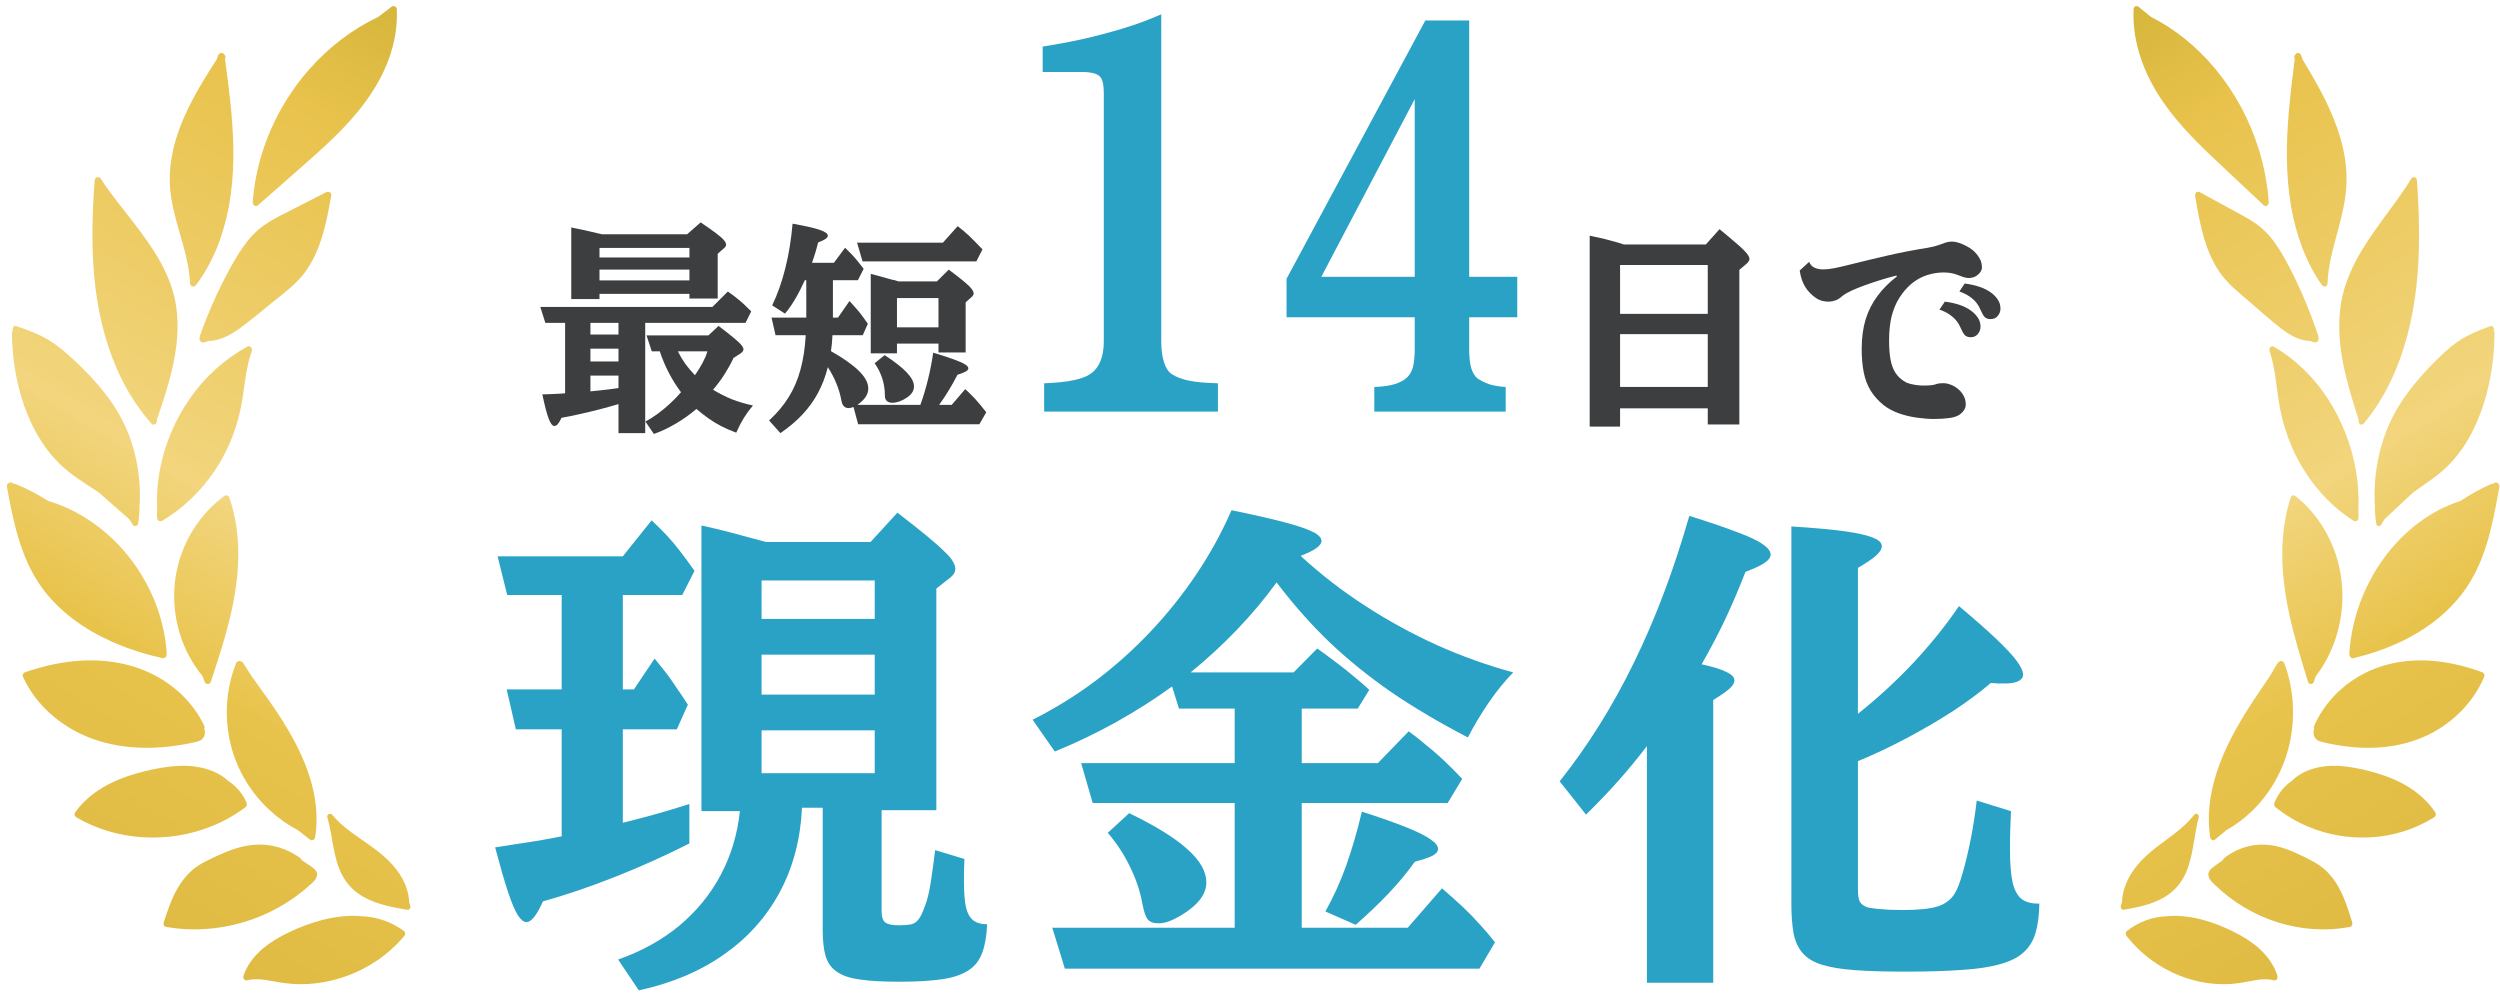 <svg width="127" height="51" viewBox="0 0 127 51" fill="none" xmlns="http://www.w3.org/2000/svg">
<g clip-path="url(#clip0_41_97)">
<path d="M108.635 0.343C108.848 0.517 109.063 0.688 109.276 0.862C110.503 1.481 111.602 2.381 112.517 3.474C113.511 4.661 114.284 6.08 114.754 7.61C115.019 8.47 115.19 9.364 115.252 10.27C115.261 10.407 115.113 10.536 115.003 10.432C114.358 9.828 113.714 9.223 113.07 8.618C112.481 8.066 111.89 7.517 111.331 6.93C110.267 5.815 109.302 4.547 108.775 3.021C108.492 2.204 108.345 1.336 108.386 0.459C108.393 0.325 108.545 0.27 108.637 0.343H108.635ZM116.272 5.683C116.348 4.783 116.46 3.885 116.574 2.991C116.524 2.907 116.551 2.826 116.605 2.778C116.652 2.636 116.854 2.678 116.898 2.808C116.922 2.878 116.945 2.95 116.968 3.021C117.734 4.286 118.487 5.595 118.904 7.053C119.119 7.805 119.236 8.597 119.198 9.384C119.161 10.191 118.966 10.971 118.757 11.74C118.525 12.606 118.273 13.479 118.24 14.387C118.234 14.568 118.043 14.611 117.951 14.479C117.135 13.325 116.641 11.93 116.39 10.502C116.114 8.914 116.133 7.286 116.272 5.681V5.683ZM111.746 9.762C112.331 10.08 112.917 10.4 113.501 10.719C114.046 11.015 114.604 11.295 115.061 11.744C115.476 12.15 115.801 12.658 116.089 13.178C116.403 13.745 116.686 14.334 116.95 14.931C117.254 15.622 117.524 16.33 117.765 17.049C117.773 17.073 117.773 17.098 117.77 17.121C117.807 17.209 117.794 17.316 117.693 17.38C117.594 17.445 117.388 17.325 117.368 17.325C117.293 17.325 117.218 17.316 117.144 17.303C116.992 17.28 116.844 17.239 116.699 17.18C116.408 17.06 116.14 16.887 115.886 16.692C115.318 16.255 114.781 15.761 114.235 15.294C113.712 14.847 113.166 14.416 112.762 13.833C112.404 13.316 112.154 12.726 111.97 12.112C111.759 11.409 111.633 10.679 111.513 9.953C111.487 9.801 111.62 9.694 111.746 9.762ZM119.817 21.314C119.233 19.491 118.637 17.563 118.894 15.604C119.114 13.938 120.022 12.556 120.954 11.273C121.479 10.552 122.021 9.847 122.491 9.08C122.581 8.935 122.771 8.996 122.782 9.168C122.909 10.999 122.955 12.847 122.738 14.672C122.547 16.294 122.15 17.89 121.456 19.345C121.082 20.132 120.62 20.867 120.075 21.521C119.953 21.668 119.765 21.488 119.823 21.332C119.82 21.326 119.818 21.321 119.815 21.314H119.817ZM115.499 17.606C116.595 18.237 117.539 19.157 118.258 20.262C118.977 21.368 119.475 22.645 119.695 23.983C119.8 24.627 119.836 25.285 119.804 25.938C119.818 26.069 119.82 26.201 119.804 26.334C119.786 26.475 119.654 26.514 119.553 26.45C118.556 25.817 117.695 24.927 117.044 23.885C116.371 22.808 115.94 21.591 115.748 20.303C115.624 19.475 115.562 18.625 115.294 17.833C115.252 17.706 115.367 17.531 115.497 17.606H115.499ZM120.646 25.77C120.646 26.047 120.669 26.326 120.715 26.604C120.739 26.752 120.902 26.77 120.968 26.65C121.025 26.548 121.086 26.453 121.149 26.36C121.635 25.906 122.122 25.452 122.608 24.997C122.626 24.985 122.642 24.972 122.66 24.962C123.248 24.55 123.85 24.167 124.377 23.64C124.901 23.114 125.342 22.461 125.685 21.745C126.384 20.287 126.708 18.586 126.724 16.921C126.724 16.865 126.706 16.822 126.68 16.794C126.718 16.677 126.641 16.516 126.523 16.561C126.116 16.713 125.709 16.867 125.317 17.073C124.936 17.271 124.587 17.532 124.253 17.833C123.68 18.348 123.131 18.926 122.628 19.545C122.135 20.153 121.688 20.826 121.357 21.582C120.794 22.869 120.549 24.339 120.648 25.77H120.646ZM116.369 25.271C116.405 25.164 116.53 25.137 116.608 25.199C117.57 25.954 118.305 27.047 118.691 28.274C119.099 29.578 119.091 30.999 118.691 32.305C118.463 33.049 118.107 33.747 117.645 34.344L117.541 34.643C117.495 34.773 117.297 34.788 117.253 34.646C116.519 32.287 115.77 29.838 115.971 27.307C116.026 26.613 116.156 25.926 116.369 25.269V25.271ZM119.346 33.203C119.34 33.317 119.416 33.468 119.543 33.437C120.355 33.242 121.156 32.979 121.92 32.62C123.253 31.992 124.504 31.063 125.359 29.759C126.324 28.287 126.658 26.487 126.964 24.74C126.999 24.534 126.762 24.436 126.643 24.577C126.641 24.579 126.638 24.582 126.637 24.584C126.606 24.577 126.571 24.579 126.534 24.595C126 24.831 125.488 25.117 124.998 25.445C124.634 25.566 124.276 25.707 123.931 25.886C122.657 26.546 121.556 27.593 120.755 28.865C119.952 30.142 119.439 31.645 119.348 33.199L119.346 33.203ZM117.552 36.89C118.056 35.739 118.936 34.845 119.97 34.28C121.144 33.636 122.481 33.453 123.778 33.591C124.572 33.675 125.353 33.877 126.109 34.154C126.184 34.181 126.236 34.294 126.202 34.376C125.6 35.786 124.46 36.843 123.158 37.419C121.639 38.092 119.94 38.11 118.349 37.781C118.234 37.757 118.118 37.73 118.003 37.703C117.898 37.678 117.793 37.654 117.703 37.586C117.537 37.459 117.485 37.231 117.56 37.027C117.541 36.986 117.534 36.936 117.554 36.891L117.552 36.89ZM114.563 35.455C114.811 35.081 115.063 34.713 115.312 34.34C115.442 34.122 115.572 33.906 115.701 33.688C115.728 33.643 115.766 33.614 115.808 33.603C115.888 33.535 116.01 33.603 116.045 33.697C116.532 34.995 116.615 36.467 116.299 37.827C115.997 39.131 115.323 40.313 114.404 41.199C114.007 41.582 113.571 41.906 113.104 42.169C113.102 42.17 113.101 42.172 113.098 42.174C112.904 42.335 112.709 42.496 112.515 42.657C112.413 42.743 112.291 42.639 112.274 42.521C111.902 39.897 113.216 37.483 114.563 35.451V35.455ZM115.536 40.798C115.717 40.331 116.031 39.94 116.416 39.671C117.14 38.968 118.204 38.823 119.15 38.936C119.73 39.006 120.31 39.14 120.871 39.317C121.385 39.478 121.888 39.689 122.353 39.979C122.877 40.305 123.349 40.727 123.708 41.262C123.773 41.358 123.736 41.471 123.648 41.526C122.685 42.124 121.593 42.462 120.49 42.533C119.385 42.605 118.268 42.424 117.235 41.986C116.651 41.739 116.094 41.407 115.588 41C115.533 40.956 115.512 40.866 115.538 40.798H115.536ZM112.461 44.024C112.616 43.913 112.771 43.8 112.925 43.689C112.932 43.653 112.949 43.619 112.985 43.591C113.423 43.251 113.93 43.025 114.461 42.941C115.037 42.85 115.609 42.941 116.159 43.138C116.455 43.244 116.745 43.378 117.03 43.517C117.292 43.646 117.552 43.777 117.798 43.941C118.243 44.238 118.585 44.66 118.847 45.152C119.13 45.684 119.314 46.27 119.491 46.852C119.524 46.957 119.477 47.07 119.371 47.09C118.151 47.319 116.893 47.226 115.704 46.854C114.523 46.483 113.408 45.825 112.489 44.925C112.364 44.802 112.214 44.669 112.19 44.474C112.162 44.256 112.317 44.131 112.463 44.025L112.461 44.024ZM107.8 45.771C107.849 44.95 108.271 44.251 108.801 43.698C109.335 43.142 109.975 42.739 110.569 42.267C110.896 42.008 111.207 41.723 111.471 41.385C111.554 41.279 111.734 41.374 111.697 41.514C111.44 42.46 111.433 43.492 111.023 44.385C110.838 44.786 110.569 45.127 110.234 45.385C109.915 45.632 109.546 45.8 109.173 45.923C108.749 46.063 108.311 46.143 107.874 46.217C107.791 46.231 107.716 46.126 107.737 46.041C107.758 45.961 107.779 45.88 107.802 45.8C107.8 45.791 107.799 45.782 107.8 45.771ZM108.044 47.295C108.641 46.827 109.359 46.566 110.088 46.544C110.721 46.485 111.368 46.575 111.985 46.75C112.496 46.895 112.992 47.095 113.472 47.335C113.917 47.558 114.355 47.821 114.737 48.159C115.157 48.53 115.509 48.998 115.691 49.562C115.727 49.671 115.653 49.834 115.528 49.802C114.929 49.646 114.331 49.861 113.737 49.943C113.228 50.014 112.707 50.014 112.198 49.948C111.175 49.814 110.184 49.413 109.323 48.793C108.838 48.442 108.399 48.018 108.02 47.537C107.966 47.469 107.979 47.347 108.046 47.295H108.044Z" fill="url(#paint0_linear_41_97)"/>
</g>
<g clip-path="url(#clip1_41_97)">
<path d="M19.892 0.342C19.665 0.516 19.436 0.688 19.209 0.861C17.901 1.48 16.728 2.38 15.754 3.473C14.694 4.661 13.87 6.079 13.369 7.609C13.086 8.469 12.904 9.364 12.838 10.269C12.828 10.406 12.985 10.535 13.103 10.431C13.79 9.827 14.477 9.222 15.164 8.618C15.792 8.065 16.421 7.516 17.018 6.929C18.152 5.814 19.181 4.546 19.743 3.02C20.045 2.203 20.201 1.335 20.157 0.459C20.151 0.324 19.988 0.269 19.89 0.342H19.892ZM11.75 5.682C11.669 4.782 11.549 3.884 11.428 2.99C11.482 2.906 11.452 2.825 11.395 2.777C11.345 2.636 11.129 2.677 11.083 2.807C11.057 2.877 11.032 2.949 11.008 3.02C10.191 4.285 9.388 5.594 8.944 7.052C8.715 7.804 8.59 8.596 8.63 9.383C8.67 10.19 8.878 10.97 9.1 11.739C9.348 12.605 9.617 13.478 9.652 14.387C9.659 14.567 9.862 14.61 9.96 14.478C10.829 13.324 11.357 11.929 11.624 10.501C11.919 8.913 11.898 7.285 11.75 5.68V5.682ZM16.576 9.761C15.951 10.079 15.327 10.399 14.704 10.718C14.123 11.015 13.528 11.294 13.041 11.743C12.598 12.149 12.252 12.657 11.945 13.177C11.61 13.745 11.308 14.333 11.027 14.931C10.703 15.621 10.415 16.329 10.158 17.049C10.149 17.072 10.149 17.097 10.153 17.12C10.113 17.208 10.127 17.315 10.234 17.379C10.34 17.444 10.56 17.324 10.581 17.324C10.661 17.324 10.741 17.315 10.821 17.302C10.982 17.279 11.14 17.238 11.294 17.179C11.605 17.059 11.891 16.886 12.162 16.691C12.767 16.254 13.339 15.761 13.922 15.294C14.479 14.846 15.062 14.415 15.492 13.832C15.873 13.315 16.14 12.725 16.336 12.111C16.562 11.408 16.695 10.678 16.824 9.952C16.852 9.8 16.709 9.693 16.576 9.761ZM7.971 21.313C8.594 19.49 9.228 17.562 8.954 15.603C8.72 13.938 7.752 12.555 6.758 11.272C6.198 10.551 5.621 9.847 5.119 9.079C5.024 8.934 4.821 8.995 4.809 9.167C4.674 10.999 4.625 12.847 4.856 14.671C5.06 16.294 5.484 17.889 6.223 19.344C6.621 20.131 7.114 20.866 7.695 21.521C7.825 21.667 8.026 21.487 7.964 21.331C7.967 21.326 7.969 21.32 7.973 21.313H7.971ZM12.574 17.605C11.405 18.236 10.399 19.156 9.633 20.261C8.866 21.367 8.335 22.644 8.101 23.982C7.988 24.626 7.95 25.284 7.985 25.937C7.969 26.068 7.967 26.2 7.985 26.333C8.004 26.474 8.144 26.513 8.252 26.449C9.315 25.816 10.233 24.927 10.927 23.884C11.645 22.807 12.104 21.59 12.309 20.302C12.441 19.474 12.507 18.625 12.793 17.832C12.838 17.705 12.715 17.53 12.576 17.605H12.574ZM7.086 25.769C7.086 26.047 7.062 26.326 7.013 26.603C6.987 26.751 6.814 26.769 6.743 26.649C6.682 26.547 6.618 26.453 6.55 26.36C6.032 25.905 5.513 25.451 4.995 24.996C4.975 24.984 4.958 24.971 4.939 24.961C4.313 24.549 3.671 24.166 3.109 23.639C2.551 23.113 2.081 22.46 1.715 21.744C0.969 20.286 0.624 18.585 0.606 16.92C0.606 16.864 0.625 16.821 0.653 16.793C0.613 16.676 0.695 16.515 0.821 16.56C1.255 16.712 1.689 16.866 2.107 17.072C2.512 17.27 2.885 17.532 3.241 17.832C3.851 18.347 4.438 18.925 4.974 19.544C5.499 20.152 5.976 20.825 6.328 21.581C6.928 22.868 7.19 24.338 7.085 25.769H7.086ZM11.646 25.27C11.608 25.163 11.475 25.136 11.391 25.199C10.366 25.953 9.582 27.046 9.171 28.274C8.736 29.578 8.745 30.998 9.171 32.304C9.414 33.048 9.794 33.746 10.287 34.343L10.398 34.642C10.446 34.773 10.658 34.787 10.704 34.645C11.487 32.286 12.285 29.837 12.071 27.306C12.012 26.612 11.873 25.925 11.646 25.268V25.27ZM8.472 33.202C8.479 33.316 8.398 33.467 8.262 33.436C7.397 33.241 6.543 32.978 5.728 32.619C4.308 31.991 2.974 31.062 2.062 29.758C1.033 28.286 0.677 26.486 0.351 24.739C0.313 24.533 0.566 24.435 0.693 24.576C0.695 24.578 0.698 24.581 0.7 24.583C0.733 24.576 0.769 24.578 0.809 24.594C1.378 24.83 1.924 25.116 2.447 25.444C2.835 25.565 3.217 25.707 3.584 25.886C4.942 26.546 6.117 27.592 6.97 28.864C7.827 30.141 8.373 31.644 8.47 33.198L8.472 33.202ZM10.385 36.889C9.848 35.739 8.909 34.844 7.808 34.279C6.556 33.635 5.13 33.452 3.747 33.59C2.901 33.674 2.068 33.876 1.262 34.154C1.182 34.18 1.127 34.293 1.163 34.375C1.805 35.785 3.021 36.842 4.408 37.418C6.028 38.091 7.839 38.109 9.535 37.78C9.659 37.756 9.782 37.73 9.905 37.703C10.016 37.678 10.129 37.653 10.224 37.585C10.401 37.458 10.456 37.23 10.377 37.026C10.398 36.985 10.404 36.935 10.384 36.891L10.385 36.889ZM13.572 35.454C13.308 35.08 13.039 34.712 12.774 34.34C12.635 34.121 12.496 33.905 12.359 33.687C12.33 33.642 12.29 33.613 12.245 33.603C12.16 33.535 12.03 33.603 11.992 33.696C11.473 34.994 11.384 36.467 11.721 37.826C12.043 39.13 12.762 40.313 13.742 41.198C14.165 41.581 14.63 41.905 15.127 42.168C15.129 42.169 15.131 42.171 15.134 42.173C15.341 42.334 15.549 42.495 15.755 42.656C15.865 42.742 15.995 42.638 16.012 42.52C16.409 39.896 15.008 37.483 13.572 35.45V35.454ZM12.534 40.797C12.342 40.331 12.007 39.939 11.596 39.67C10.824 38.967 9.69 38.822 8.682 38.935C8.063 39.005 7.445 39.139 6.847 39.316C6.299 39.477 5.763 39.688 5.267 39.978C4.708 40.304 4.205 40.726 3.822 41.261C3.753 41.357 3.793 41.47 3.886 41.526C4.913 42.123 6.077 42.461 7.253 42.533C8.431 42.604 9.622 42.423 10.724 41.985C11.346 41.738 11.939 41.406 12.479 41C12.538 40.955 12.56 40.865 12.533 40.797H12.534ZM15.813 44.023C15.648 43.912 15.483 43.799 15.318 43.688C15.311 43.652 15.292 43.618 15.254 43.59C14.787 43.25 14.246 43.025 13.681 42.941C13.067 42.849 12.456 42.941 11.87 43.137C11.554 43.243 11.246 43.377 10.942 43.517C10.663 43.645 10.385 43.776 10.123 43.94C9.648 44.237 9.284 44.66 9.005 45.151C8.703 45.683 8.507 46.27 8.318 46.851C8.283 46.956 8.333 47.069 8.446 47.089C9.747 47.318 11.088 47.225 12.356 46.853C13.615 46.482 14.803 45.824 15.783 44.924C15.917 44.801 16.076 44.669 16.102 44.474C16.132 44.255 15.967 44.13 15.811 44.025L15.813 44.023ZM20.782 45.77C20.73 44.949 20.281 44.25 19.715 43.697C19.146 43.141 18.463 42.738 17.83 42.266C17.481 42.007 17.15 41.722 16.869 41.384C16.78 41.279 16.588 41.373 16.628 41.513C16.902 42.459 16.909 43.491 17.346 44.384C17.544 44.785 17.83 45.127 18.187 45.384C18.527 45.631 18.921 45.799 19.318 45.922C19.771 46.062 20.237 46.142 20.704 46.216C20.792 46.23 20.872 46.125 20.849 46.041C20.827 45.96 20.804 45.88 20.78 45.799C20.782 45.79 20.784 45.781 20.782 45.77ZM20.522 47.295C19.885 46.826 19.12 46.565 18.343 46.543C17.669 46.484 16.978 46.574 16.321 46.749C15.776 46.894 15.247 47.094 14.735 47.334C14.26 47.557 13.794 47.821 13.386 48.159C12.938 48.529 12.564 48.998 12.37 49.561C12.331 49.67 12.409 49.833 12.543 49.801C13.181 49.645 13.82 49.86 14.453 49.942C14.996 50.014 15.551 50.014 16.093 49.947C17.184 49.813 18.241 49.413 19.158 48.792C19.675 48.441 20.144 48.017 20.548 47.536C20.605 47.468 20.591 47.346 20.52 47.295H20.522Z" fill="url(#paint1_linear_41_97)"/>
</g>
<path d="M94.382 28.849V36.261C95.4 35.452 96.348 34.579 97.224 33.644C98.101 32.701 98.865 31.749 99.516 30.789C100.3 31.449 100.931 32.004 101.407 32.455C101.882 32.906 102.229 33.277 102.446 33.569C102.663 33.861 102.771 34.099 102.771 34.283C102.771 34.416 102.688 34.525 102.521 34.608C102.362 34.684 102.137 34.721 101.845 34.721C101.745 34.721 101.636 34.721 101.519 34.721C101.402 34.713 101.273 34.705 101.131 34.696C100.597 35.155 99.962 35.627 99.228 36.111C98.493 36.587 97.709 37.046 96.874 37.489C96.047 37.931 95.217 38.323 94.382 38.666V45.152C94.382 45.469 94.415 45.69 94.482 45.815C94.557 45.941 94.695 46.037 94.895 46.103C94.987 46.12 95.129 46.141 95.321 46.166C95.521 46.183 95.743 46.199 95.985 46.216C96.227 46.224 96.456 46.229 96.673 46.229C97.466 46.229 98.059 46.166 98.451 46.041C98.844 45.907 99.132 45.682 99.315 45.365C99.449 45.139 99.583 44.784 99.716 44.3C99.858 43.808 99.992 43.244 100.117 42.61C100.242 41.975 100.342 41.328 100.417 40.669L102.158 41.207C102.141 41.633 102.129 41.959 102.12 42.184C102.112 42.41 102.108 42.589 102.108 42.722V43.211C102.108 43.895 102.154 44.438 102.245 44.839C102.337 45.231 102.492 45.511 102.709 45.678C102.926 45.836 103.222 45.911 103.598 45.903C103.589 46.479 103.527 46.971 103.41 47.38C103.293 47.781 103.093 48.111 102.809 48.37C102.533 48.629 102.141 48.829 101.632 48.971C101.123 49.121 100.472 49.221 99.679 49.271C98.894 49.33 97.934 49.359 96.799 49.359C95.78 49.359 94.924 49.334 94.232 49.284C93.547 49.234 92.988 49.142 92.554 49.008C92.128 48.875 91.802 48.679 91.577 48.42C91.352 48.161 91.197 47.827 91.114 47.418C91.039 47.001 91.001 46.487 91.001 45.878V26.745C92.111 26.812 93 26.891 93.668 26.983C94.344 27.075 94.833 27.183 95.133 27.308C95.442 27.425 95.597 27.571 95.597 27.747C95.597 27.88 95.505 28.035 95.321 28.21C95.137 28.377 94.824 28.59 94.382 28.849ZM80.571 41.383L79.231 39.692C80.675 37.873 81.936 35.856 83.012 33.644C84.098 31.424 85.032 28.945 85.817 26.207C86.836 26.524 87.645 26.799 88.246 27.033C88.856 27.258 89.29 27.463 89.549 27.646C89.816 27.83 89.949 28.006 89.949 28.172C89.949 28.314 89.845 28.456 89.636 28.598C89.436 28.732 89.115 28.882 88.672 29.049C88.48 29.533 88.301 29.971 88.134 30.364C87.967 30.748 87.8 31.119 87.633 31.478C87.466 31.829 87.286 32.188 87.094 32.555C86.902 32.922 86.685 33.319 86.443 33.745C87.044 33.878 87.47 34.012 87.721 34.145C87.979 34.27 88.109 34.408 88.109 34.558C88.109 34.692 88.025 34.834 87.858 34.984C87.691 35.134 87.416 35.326 87.032 35.56V49.922H83.663V37.902C83.179 38.536 82.691 39.129 82.198 39.68C81.714 40.222 81.172 40.79 80.571 41.383Z" fill="#29A2C6"/>
<path d="M66.128 35.998V38.766H69.997L71.563 37.15C71.888 37.392 72.164 37.609 72.389 37.801C72.623 37.985 72.836 38.165 73.028 38.34C73.22 38.507 73.412 38.686 73.604 38.878C73.804 39.07 74.029 39.3 74.28 39.567L73.541 40.794H66.128V47.13H71.513L73.253 45.127C73.67 45.486 74.029 45.807 74.33 46.091C74.63 46.375 74.906 46.658 75.156 46.942C75.415 47.218 75.678 47.527 75.945 47.869L75.156 49.209H54.095L53.456 47.13H62.722V40.794H55.51L54.922 38.766H62.722V35.998H59.892L59.542 34.871C58.707 35.481 57.772 36.078 56.737 36.662C55.702 37.238 54.65 37.743 53.582 38.177L52.455 36.562C53.557 36.011 54.613 35.36 55.623 34.608C56.633 33.849 57.572 33.01 58.44 32.092C59.308 31.173 60.089 30.197 60.782 29.162C61.483 28.118 62.075 27.037 62.56 25.919C63.695 26.152 64.592 26.357 65.252 26.532C65.92 26.707 66.4 26.87 66.692 27.02C66.984 27.162 67.13 27.317 67.13 27.484C67.13 27.718 66.779 27.968 66.078 28.235L66.178 28.335C67.147 29.22 68.211 30.038 69.371 30.789C70.532 31.541 71.746 32.204 73.015 32.78C74.292 33.348 75.578 33.807 76.872 34.158C76.446 34.592 76.033 35.101 75.632 35.685C75.231 36.27 74.877 36.862 74.568 37.463C73.124 36.712 71.826 35.944 70.674 35.16C69.53 34.366 68.482 33.519 67.531 32.618C66.587 31.708 65.694 30.698 64.851 29.587C63.632 31.257 62.176 32.78 60.481 34.158H65.715L66.917 32.943C67.268 33.194 67.585 33.427 67.869 33.644C68.161 33.861 68.441 34.083 68.708 34.308C68.983 34.525 69.267 34.771 69.559 35.047L68.971 35.998H66.128ZM68.871 46.98L67.33 46.304C67.748 45.552 68.103 44.768 68.395 43.95C68.687 43.123 68.95 42.218 69.183 41.232C70.118 41.533 70.866 41.796 71.425 42.021C71.993 42.247 72.406 42.451 72.665 42.635C72.923 42.81 73.053 42.973 73.053 43.123C73.053 43.257 72.957 43.374 72.765 43.474C72.581 43.566 72.285 43.666 71.876 43.774C71.475 44.334 71.028 44.872 70.536 45.39C70.052 45.899 69.497 46.429 68.871 46.98ZM56.274 42.309L57.363 41.308C58.707 41.959 59.696 42.572 60.331 43.148C60.965 43.716 61.282 44.275 61.282 44.826C61.282 45.435 60.844 45.999 59.968 46.517C59.759 46.642 59.563 46.738 59.379 46.804C59.196 46.871 59.024 46.905 58.866 46.905C58.599 46.905 58.411 46.838 58.302 46.704C58.194 46.562 58.102 46.287 58.027 45.878C57.91 45.243 57.697 44.617 57.388 44C57.088 43.382 56.716 42.819 56.274 42.309Z" fill="#29A2C6"/>
<path d="M41.794 41.032H40.742C40.667 42.627 40.291 44.054 39.615 45.315C38.939 46.575 37.996 47.631 36.785 48.482C35.583 49.334 34.139 49.943 32.453 50.311L31.401 48.745C32.603 48.32 33.642 47.744 34.519 47.017C35.395 46.283 36.092 45.427 36.61 44.45C37.136 43.465 37.461 42.384 37.587 41.207H35.633V26.695C36.101 26.795 36.606 26.916 37.148 27.058C37.691 27.2 38.279 27.358 38.914 27.534H44.223L45.588 26.044C46.197 26.511 46.694 26.904 47.078 27.221C47.462 27.538 47.758 27.801 47.967 28.01C48.184 28.21 48.33 28.381 48.405 28.523C48.489 28.657 48.53 28.782 48.53 28.899C48.53 29.057 48.447 29.203 48.28 29.337L47.566 29.9V41.157H44.786V46.304C44.786 46.571 44.845 46.755 44.962 46.855C45.087 46.955 45.321 47.005 45.663 47.005C45.93 47.005 46.139 46.988 46.289 46.955C46.439 46.913 46.556 46.838 46.64 46.729C46.731 46.621 46.815 46.471 46.89 46.279C46.965 46.095 47.028 45.924 47.078 45.765C47.128 45.598 47.174 45.41 47.216 45.202C47.257 44.993 47.299 44.73 47.341 44.413C47.391 44.096 47.445 43.687 47.504 43.186L48.994 43.637C48.985 43.895 48.977 44.117 48.969 44.3C48.969 44.475 48.969 44.634 48.969 44.776C48.969 45.327 49.002 45.761 49.069 46.078C49.144 46.395 49.269 46.621 49.444 46.755C49.62 46.888 49.853 46.955 50.146 46.955C50.121 47.547 50.037 48.032 49.895 48.407C49.753 48.791 49.52 49.088 49.194 49.296C48.868 49.513 48.418 49.664 47.842 49.747C47.274 49.831 46.548 49.872 45.663 49.872C44.853 49.872 44.194 49.835 43.684 49.76C43.184 49.693 42.795 49.563 42.52 49.371C42.245 49.188 42.053 48.925 41.944 48.583C41.844 48.24 41.794 47.798 41.794 47.255V41.032ZM31.639 30.226V35.022H32.202L33.254 33.456C33.421 33.657 33.559 33.828 33.667 33.97C33.784 34.112 33.897 34.258 34.005 34.408C34.114 34.558 34.239 34.742 34.381 34.959C34.531 35.168 34.719 35.447 34.944 35.798L34.381 37.05H31.639V41.796C32.215 41.654 32.757 41.512 33.267 41.37C33.784 41.228 34.368 41.053 35.02 40.844V42.848C33.834 43.449 32.603 44.004 31.326 44.513C30.049 45.022 28.8 45.448 27.582 45.79C27.407 46.174 27.252 46.446 27.119 46.604C26.993 46.763 26.868 46.842 26.743 46.842C26.601 46.842 26.455 46.725 26.305 46.492C26.154 46.249 25.987 45.853 25.804 45.302C25.62 44.743 25.403 43.991 25.153 43.048C25.52 42.99 25.837 42.94 26.104 42.898C26.371 42.856 26.622 42.819 26.855 42.785C27.098 42.743 27.348 42.702 27.607 42.66C27.874 42.61 28.183 42.551 28.533 42.485V37.05H26.204L25.741 35.022H28.533V30.226H25.766L25.278 28.26H31.639L33.104 26.432C33.421 26.733 33.688 27 33.905 27.233C34.122 27.467 34.335 27.722 34.544 27.997C34.752 28.264 34.999 28.598 35.282 28.999L34.657 30.226H31.639ZM44.436 31.441V29.487H38.688V31.441H44.436ZM44.436 35.285V33.256H38.688V35.285H44.436ZM38.688 39.279H44.436V37.1H38.688V39.279Z" fill="#29A2C6"/>
<path d="M99.165 12.272C99.263 12.272 99.376 12.292 99.504 12.333C99.632 12.373 99.76 12.428 99.888 12.497C100.019 12.563 100.134 12.637 100.233 12.722C100.35 12.824 100.454 12.948 100.545 13.094C100.636 13.236 100.682 13.401 100.682 13.587C100.682 13.667 100.655 13.746 100.6 13.823C100.549 13.899 100.477 13.967 100.386 14.025C100.32 14.062 100.255 14.087 100.189 14.102C100.127 14.117 100.063 14.124 99.997 14.124C99.928 14.124 99.842 14.107 99.74 14.075C99.638 14.042 99.528 14.002 99.411 13.954C99.25 13.892 99.068 13.855 98.863 13.845C98.659 13.834 98.452 13.848 98.244 13.888C97.802 13.969 97.413 14.151 97.077 14.436C96.851 14.633 96.654 14.865 96.486 15.132C96.318 15.395 96.188 15.704 96.097 16.058C96.009 16.412 95.965 16.826 95.965 17.301C95.965 17.67 95.989 17.988 96.037 18.255C96.084 18.521 96.168 18.749 96.288 18.939C96.409 19.125 96.579 19.283 96.798 19.41C96.853 19.44 96.931 19.469 97.034 19.498C97.136 19.524 97.249 19.546 97.373 19.564C97.497 19.578 97.62 19.586 97.74 19.586C97.875 19.586 97.996 19.58 98.102 19.569C98.208 19.558 98.286 19.542 98.337 19.52C98.392 19.498 98.454 19.483 98.524 19.476C98.597 19.469 98.66 19.465 98.715 19.465C98.843 19.465 98.975 19.493 99.11 19.547C99.245 19.599 99.369 19.673 99.482 19.772C99.596 19.867 99.687 19.98 99.756 20.112C99.826 20.239 99.86 20.382 99.86 20.539C99.86 20.641 99.835 20.734 99.784 20.818C99.732 20.902 99.661 20.979 99.57 21.048C99.446 21.14 99.267 21.202 99.033 21.235C98.799 21.267 98.544 21.284 98.266 21.284C97.989 21.284 97.693 21.262 97.379 21.218C97.064 21.174 96.761 21.101 96.469 20.999C96.177 20.897 95.92 20.76 95.697 20.588C95.416 20.362 95.193 20.113 95.028 19.843C94.864 19.573 94.747 19.264 94.678 18.917C94.609 18.57 94.574 18.172 94.574 17.723C94.574 17.161 94.641 16.659 94.776 16.217C94.915 15.775 95.118 15.377 95.385 15.022C95.651 14.665 95.976 14.339 96.36 14.047L96.338 13.998C96.06 14.067 95.781 14.146 95.5 14.233C95.218 14.321 94.954 14.411 94.705 14.502C94.457 14.593 94.241 14.681 94.059 14.765C93.978 14.801 93.889 14.847 93.79 14.902C93.695 14.957 93.617 15.011 93.555 15.066C93.471 15.146 93.374 15.209 93.264 15.252C93.155 15.293 93.042 15.316 92.925 15.324C92.808 15.327 92.691 15.315 92.574 15.285C92.457 15.256 92.346 15.205 92.24 15.132C92.017 14.975 91.838 14.789 91.703 14.573C91.568 14.354 91.475 14.076 91.424 13.741L91.906 13.302C91.957 13.437 92.046 13.536 92.174 13.598C92.302 13.656 92.452 13.686 92.624 13.686C92.773 13.686 92.958 13.666 93.177 13.625C93.4 13.582 93.668 13.52 93.982 13.439C94.581 13.289 95.211 13.138 95.872 12.985C96.537 12.831 97.209 12.701 97.888 12.595C97.994 12.577 98.115 12.552 98.25 12.519C98.385 12.482 98.511 12.442 98.628 12.398C98.73 12.358 98.821 12.327 98.902 12.305C98.986 12.283 99.073 12.272 99.165 12.272ZM99.805 14.403C100.098 14.44 100.357 14.498 100.583 14.579C100.81 14.655 101.011 14.761 101.186 14.896C101.31 14.991 101.414 15.104 101.498 15.236C101.582 15.364 101.624 15.514 101.624 15.685C101.624 15.813 101.579 15.934 101.487 16.047C101.4 16.156 101.279 16.211 101.126 16.211C100.987 16.211 100.883 16.173 100.813 16.096C100.744 16.016 100.673 15.89 100.6 15.718C100.505 15.492 100.364 15.304 100.178 15.154C99.992 15.004 99.778 14.889 99.537 14.809L99.805 14.403ZM98.797 15.324C99.09 15.36 99.349 15.419 99.575 15.499C99.802 15.576 100.001 15.682 100.173 15.817C100.297 15.912 100.401 16.025 100.485 16.156C100.569 16.284 100.611 16.434 100.611 16.606C100.611 16.733 100.565 16.854 100.474 16.967C100.386 17.077 100.267 17.131 100.118 17.131C99.979 17.131 99.875 17.093 99.805 17.016C99.736 16.936 99.665 16.81 99.592 16.638C99.497 16.412 99.354 16.224 99.165 16.074C98.978 15.921 98.765 15.806 98.524 15.729L98.797 15.324Z" fill="#3C3E3F"/>
<path d="M82.3 20.742V21.673H80.756V11.971C80.909 12 81.084 12.039 81.281 12.086C81.479 12.13 81.674 12.179 81.868 12.234C82.065 12.285 82.24 12.336 82.394 12.387C82.415 12.391 82.432 12.396 82.443 12.404C82.457 12.407 82.478 12.413 82.503 12.42H86.656L87.351 11.642C87.669 11.902 87.927 12.117 88.124 12.289C88.325 12.457 88.478 12.595 88.584 12.705C88.694 12.815 88.768 12.904 88.809 12.973C88.852 13.043 88.874 13.105 88.874 13.16C88.874 13.193 88.863 13.226 88.841 13.258C88.823 13.291 88.798 13.326 88.765 13.363L88.359 13.708V21.563H86.754V20.742H82.3ZM82.3 15.943H86.754V13.461H82.3V15.943ZM82.3 16.973V19.657H86.754V16.973H82.3Z" fill="#3C3E3F"/>
<path d="M72.407 1.04H74.635V14.062H77.077V16.116H74.635V17.731C74.635 18.132 74.669 18.453 74.736 18.695C74.811 18.929 74.915 19.104 75.049 19.221C75.207 19.329 75.399 19.425 75.625 19.509C75.85 19.584 76.138 19.634 76.489 19.659V20.911H69.815V19.659C70.257 19.643 70.608 19.593 70.866 19.509C71.125 19.425 71.321 19.321 71.455 19.196C71.614 19.054 71.722 18.866 71.781 18.633C71.839 18.39 71.868 18.09 71.868 17.731V16.116H65.357V14.162L72.407 1.04ZM71.868 5.034L67.123 14.062H71.868V5.034Z" fill="#29A2C6"/>
<path d="M58.991 17.343C58.991 17.752 59.037 18.102 59.129 18.395C59.221 18.687 59.354 18.891 59.529 19.008C59.746 19.15 60.03 19.259 60.381 19.334C60.74 19.409 61.236 19.455 61.871 19.471V20.911H53.043V19.471C53.686 19.446 54.195 19.392 54.571 19.309C54.946 19.225 55.226 19.117 55.41 18.983C55.618 18.841 55.781 18.633 55.898 18.357C56.015 18.081 56.073 17.744 56.073 17.343V4.759C56.073 4.475 56.048 4.254 55.998 4.095C55.948 3.936 55.84 3.824 55.673 3.757C55.514 3.69 55.264 3.657 54.921 3.657H52.968V2.367C53.569 2.275 54.22 2.154 54.921 2.004C55.623 1.845 56.324 1.662 57.025 1.453C57.735 1.236 58.39 0.994 58.991 0.727V17.343Z" fill="#29A2C6"/>
<path d="M43.829 17.027H42.29C42.286 17.152 42.277 17.288 42.262 17.438C42.248 17.588 42.231 17.721 42.213 17.838C42.856 18.203 43.332 18.541 43.643 18.852C43.953 19.158 44.108 19.452 44.108 19.734C44.108 19.883 44.065 20.026 43.977 20.161C43.889 20.292 43.751 20.427 43.561 20.566H46.754C46.897 20.175 47.025 19.752 47.138 19.295C47.251 18.835 47.341 18.375 47.406 17.915C47.841 18.046 48.188 18.16 48.447 18.255C48.71 18.349 48.9 18.433 49.017 18.506C49.134 18.576 49.192 18.645 49.192 18.715C49.192 18.77 49.148 18.822 49.061 18.873C48.977 18.921 48.836 18.976 48.639 19.038C48.511 19.29 48.369 19.546 48.212 19.805C48.058 20.064 47.89 20.318 47.708 20.566H48.349L49.033 19.767C49.161 19.883 49.274 19.993 49.373 20.095C49.475 20.194 49.572 20.298 49.663 20.407C49.758 20.513 49.859 20.636 49.965 20.774L50.102 20.944L49.751 21.552H43.593L43.358 20.676C43.307 20.691 43.263 20.703 43.226 20.714C43.19 20.725 43.152 20.731 43.111 20.731C42.914 20.731 42.794 20.612 42.75 20.375C42.691 20.061 42.606 19.767 42.492 19.493C42.383 19.215 42.237 18.936 42.054 18.654C41.93 19.137 41.762 19.575 41.55 19.969C41.338 20.364 41.075 20.727 40.761 21.059C40.451 21.392 40.078 21.706 39.644 22.002L39.069 21.361C39.47 20.992 39.801 20.599 40.06 20.183C40.323 19.763 40.524 19.295 40.663 18.78C40.805 18.265 40.895 17.681 40.931 17.027H39.397L39.194 16.134H40.959V14.233H40.887C40.562 14.953 40.226 15.519 39.879 15.932L39.227 15.515C39.498 14.949 39.72 14.318 39.896 13.62C40.071 12.919 40.193 12.166 40.263 11.363C40.902 11.476 41.36 11.58 41.638 11.675C41.915 11.77 42.054 11.869 42.054 11.971C42.054 12.026 42.016 12.081 41.939 12.135C41.862 12.19 41.736 12.25 41.561 12.316C41.535 12.426 41.512 12.517 41.49 12.59C41.472 12.663 41.452 12.732 41.43 12.798C41.411 12.864 41.388 12.941 41.358 13.028C41.329 13.112 41.293 13.22 41.249 13.351H42.361L42.931 12.585C43.055 12.705 43.164 12.815 43.259 12.913C43.354 13.012 43.449 13.12 43.544 13.236C43.639 13.35 43.749 13.489 43.873 13.653L43.583 14.233H42.312V16.134H42.569L43.155 15.291C43.298 15.444 43.418 15.579 43.517 15.696C43.615 15.809 43.709 15.925 43.796 16.041C43.884 16.158 43.981 16.293 44.087 16.447L43.829 17.027ZM47.899 12.327L48.65 11.489C48.767 11.577 48.867 11.657 48.951 11.73C49.039 11.803 49.125 11.88 49.209 11.96C49.296 12.04 49.395 12.137 49.504 12.25C49.614 12.36 49.749 12.499 49.91 12.667L49.598 13.28H43.818L43.539 12.327H47.899ZM45.566 17.455V17.948H44.234V13.91C44.329 13.936 44.399 13.954 44.443 13.965C44.49 13.976 44.543 13.991 44.602 14.009C44.715 14.038 44.828 14.069 44.941 14.102C45.058 14.135 45.173 14.168 45.286 14.201L45.445 14.233L45.637 14.294H47.598L48.195 13.697C48.52 13.938 48.774 14.135 48.957 14.288C49.143 14.442 49.273 14.566 49.346 14.661C49.422 14.756 49.461 14.838 49.461 14.907C49.461 14.973 49.422 15.037 49.346 15.099L49.055 15.357V17.904H47.675V17.455H45.566ZM45.566 16.628H47.675V15.143H45.566V16.628ZM44.432 18.452L44.941 18.041C45.456 18.377 45.832 18.673 46.07 18.928C46.311 19.184 46.431 19.419 46.431 19.635C46.431 19.854 46.307 20.044 46.059 20.205C45.942 20.285 45.816 20.349 45.681 20.396C45.549 20.44 45.436 20.462 45.341 20.462C45.217 20.462 45.12 20.431 45.051 20.369C44.985 20.307 44.952 20.219 44.952 20.106C44.952 19.796 44.908 19.503 44.821 19.23C44.733 18.956 44.603 18.696 44.432 18.452Z" fill="#3C3E3F"/>
<path d="M35.023 14.929H30.454V15.192H29.019V11.555C29.147 11.58 29.26 11.604 29.359 11.626C29.457 11.644 29.558 11.664 29.66 11.686C29.766 11.708 29.89 11.737 30.033 11.774C30.179 11.807 30.361 11.849 30.581 11.9H34.908L35.593 11.297C35.925 11.52 36.185 11.703 36.371 11.845C36.561 11.988 36.694 12.104 36.771 12.196C36.848 12.283 36.886 12.362 36.886 12.431C36.886 12.49 36.851 12.548 36.782 12.607L36.459 12.891V15.165H35.023V14.929ZM35.023 13.078V12.595H30.454V13.078H35.023ZM35.023 14.245V13.697H30.454V14.245H35.023ZM32.777 16.403V22.002H31.419V20.528C31.086 20.627 30.75 20.72 30.411 20.807C30.071 20.895 29.741 20.974 29.419 21.043C29.101 21.116 28.804 21.176 28.526 21.224C28.453 21.377 28.389 21.485 28.334 21.547C28.28 21.609 28.223 21.64 28.165 21.64C28.062 21.64 27.964 21.512 27.869 21.257C27.774 21.005 27.668 20.597 27.551 20.035C27.694 20.028 27.81 20.024 27.902 20.024C27.993 20.02 28.075 20.017 28.148 20.013C28.225 20.009 28.305 20.006 28.389 20.002C28.473 19.995 28.579 19.987 28.707 19.98V16.403H27.704L27.447 15.592H36.19L36.974 14.809C37.149 14.929 37.299 15.041 37.423 15.143C37.551 15.242 37.671 15.344 37.784 15.45C37.898 15.556 38.024 15.678 38.162 15.817L37.872 16.403H32.777ZM31.419 16.403H29.994V16.994H31.419V16.403ZM37.614 17.959L37.264 18.183C37.129 18.472 36.975 18.749 36.804 19.016C36.636 19.279 36.442 19.54 36.223 19.799C36.537 19.989 36.855 20.15 37.176 20.281C37.501 20.409 37.859 20.515 38.25 20.599C38.071 20.811 37.916 21.023 37.784 21.235C37.653 21.45 37.525 21.698 37.401 21.98C37.131 21.881 36.882 21.773 36.656 21.657C36.433 21.543 36.218 21.414 36.009 21.267C35.805 21.125 35.595 20.961 35.379 20.774C35.054 21.052 34.702 21.302 34.322 21.525C33.942 21.748 33.574 21.921 33.216 22.045L32.788 21.415C32.982 21.313 33.186 21.183 33.402 21.026C33.617 20.869 33.827 20.696 34.032 20.506C34.24 20.316 34.428 20.123 34.596 19.925C34.377 19.637 34.174 19.315 33.988 18.961C33.802 18.607 33.645 18.236 33.517 17.849H33.111L32.843 17.038H35.987L36.502 16.556C36.839 16.812 37.098 17.016 37.28 17.17C37.463 17.32 37.589 17.438 37.658 17.526C37.731 17.61 37.768 17.683 37.768 17.745C37.768 17.818 37.717 17.889 37.614 17.959ZM29.994 17.712V18.364H31.419V17.712H29.994ZM35.938 17.849H34.437C34.55 18.079 34.675 18.289 34.81 18.479C34.949 18.669 35.113 18.863 35.303 19.06C35.449 18.852 35.577 18.645 35.686 18.441C35.796 18.236 35.88 18.039 35.938 17.849ZM29.994 19.082V19.881C30.199 19.86 30.374 19.841 30.52 19.827C30.67 19.812 30.814 19.796 30.953 19.777C31.092 19.759 31.247 19.737 31.419 19.712V19.082H29.994Z" fill="#3C3E3F"/>
<defs>
<linearGradient id="paint0_linear_41_97" x1="123.903" y1="44.528" x2="99.47" y2="6.041" gradientUnits="userSpaceOnUse">
<stop stop-color="#DFBB43"/>
<stop offset="0.25" stop-color="#E8C34B"/>
<stop offset="0.44" stop-color="#F2D57D"/>
<stop offset="0.86" stop-color="#E8C24B"/>
<stop offset="1" stop-color="#D6B63C"/>
</linearGradient>
<linearGradient id="paint1_linear_41_97" x1="3.614" y1="44.527" x2="27.351" y2="4.664" gradientUnits="userSpaceOnUse">
<stop stop-color="#DFBB43"/>
<stop offset="0.25" stop-color="#E8C34B"/>
<stop offset="0.44" stop-color="#F2D57D"/>
<stop offset="0.86" stop-color="#E8C24B"/>
<stop offset="1" stop-color="#D6B63C"/>
</linearGradient>
<clipPath id="clip0_41_97">
<rect width="19.233" height="49.686" fill="white" transform="matrix(-1 0 0 1 126.967 0.311)"/>
</clipPath>
<clipPath id="clip1_41_97">
<rect width="20.505" height="49.686" fill="white" transform="translate(0.348 0.311)"/>
</clipPath>
</defs>
</svg>
